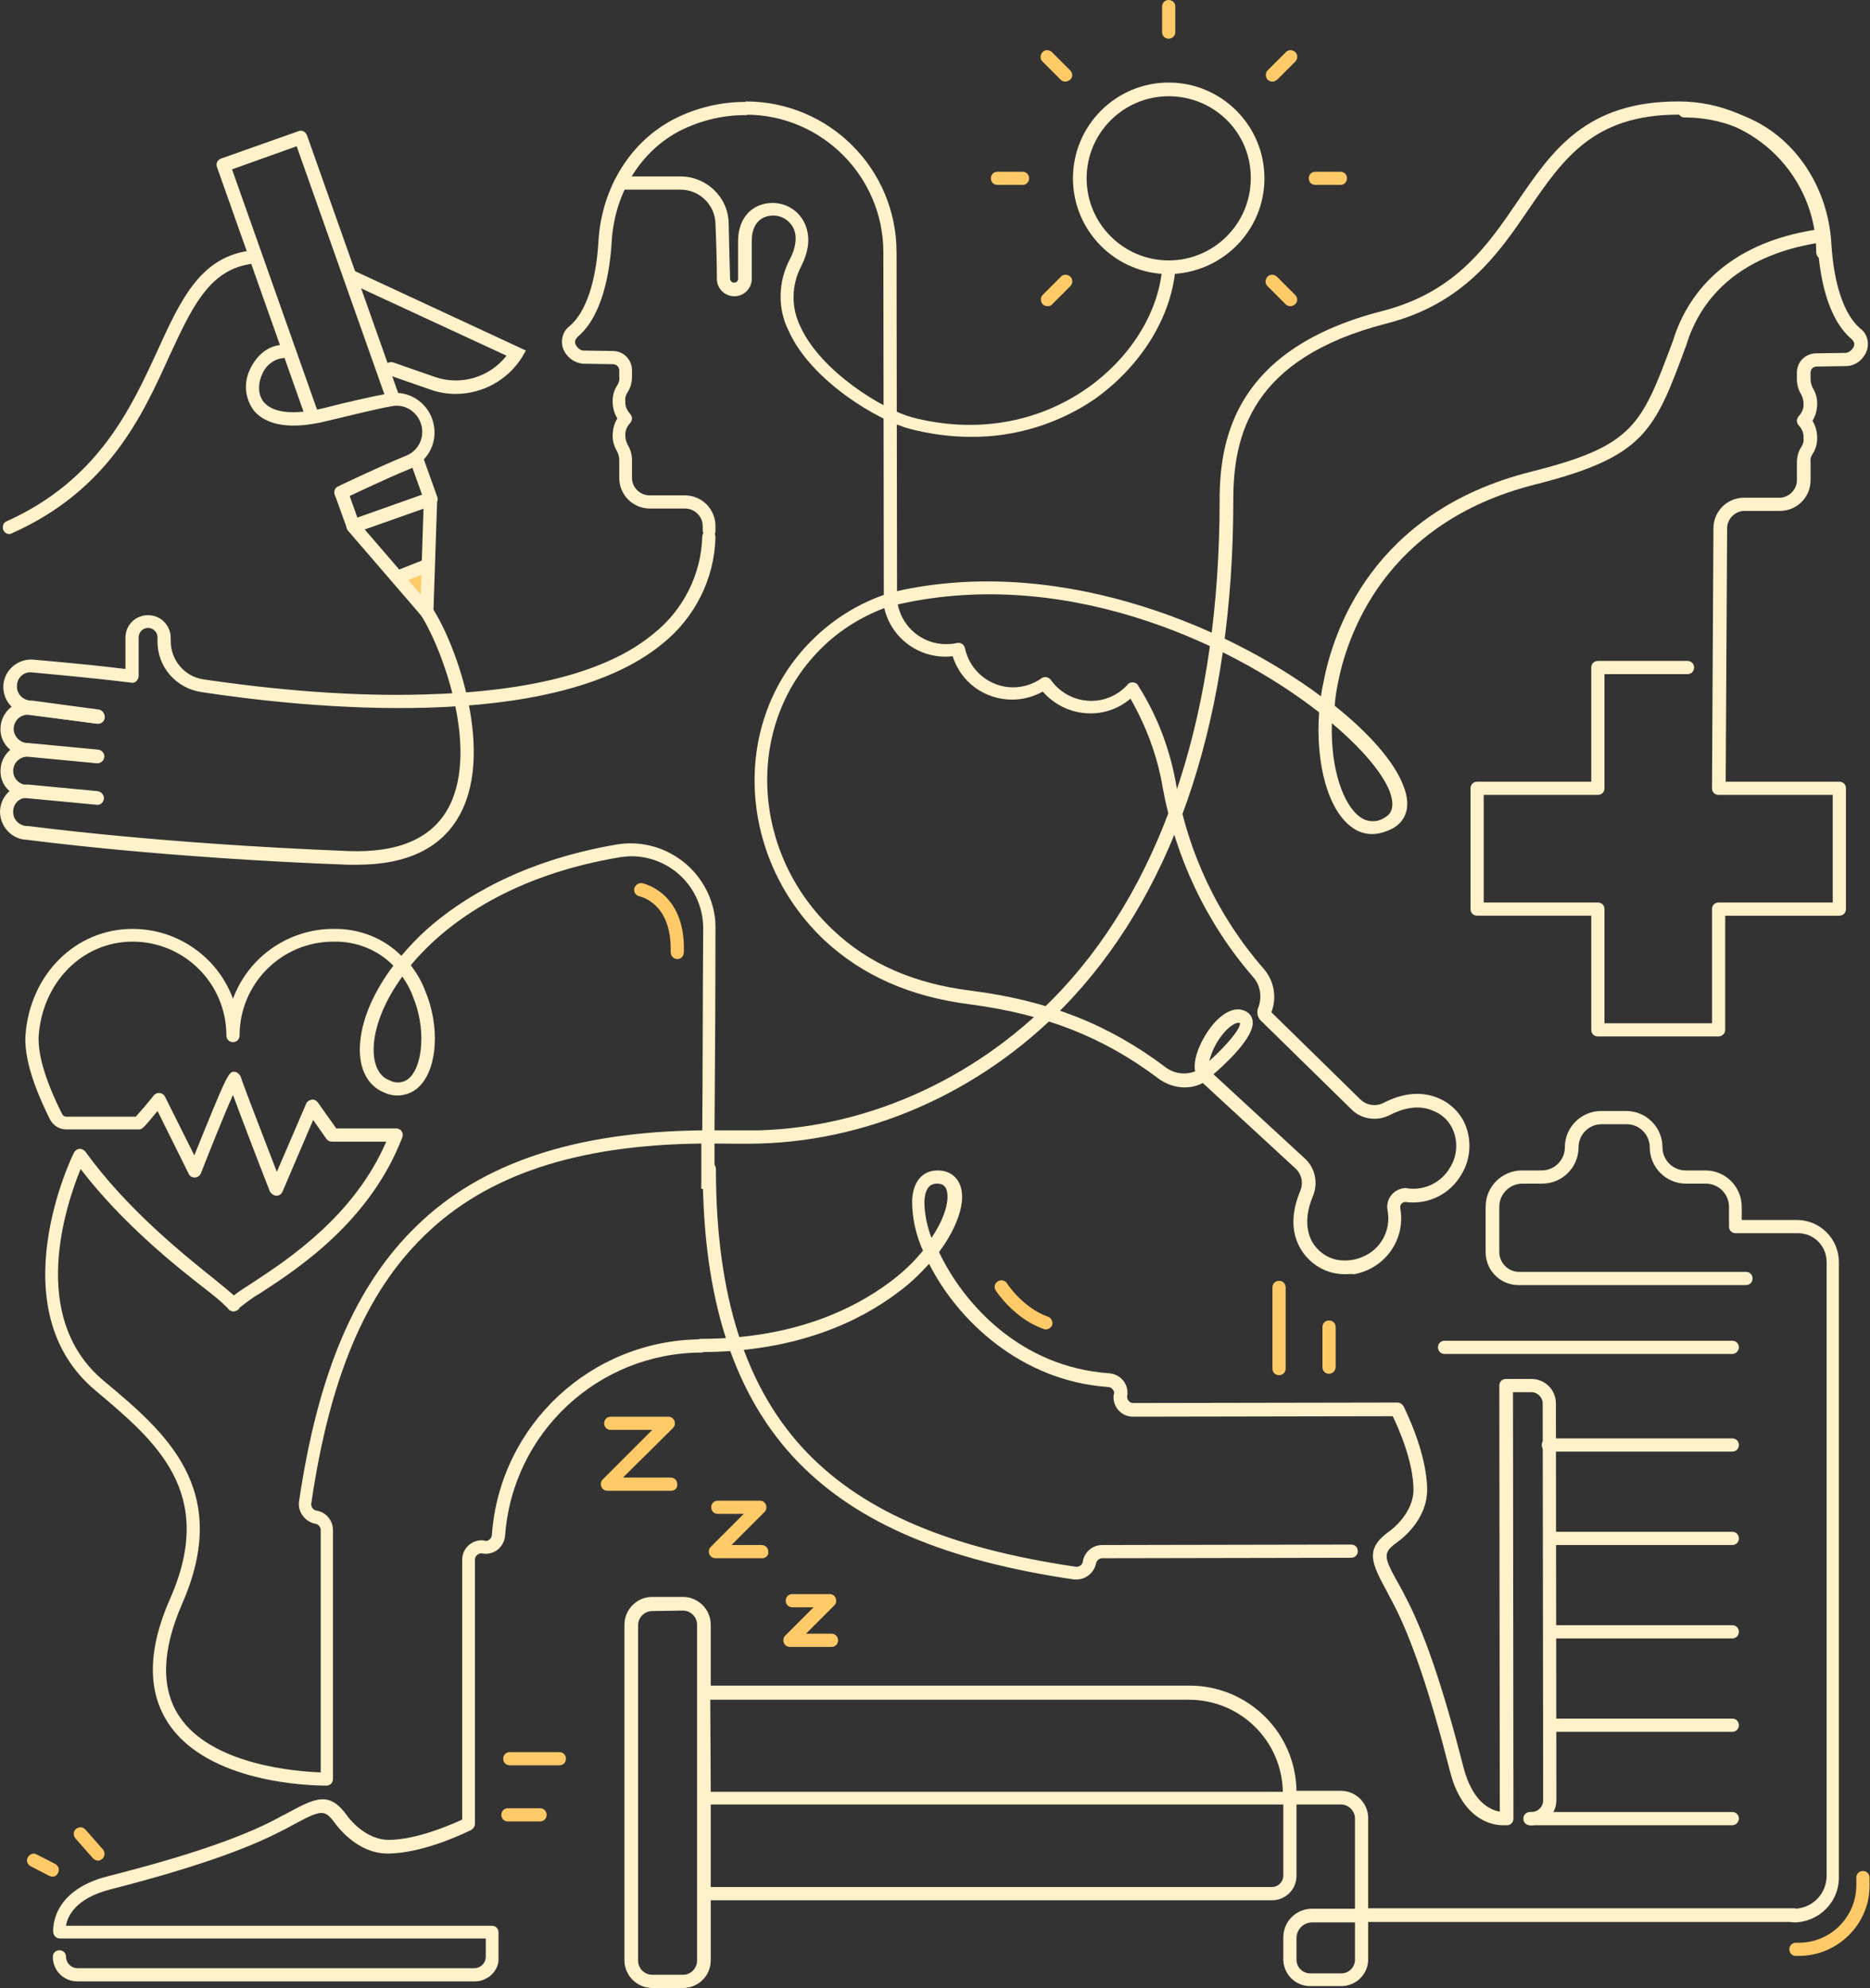 <?xml version="1.0" encoding="utf-8"?>
<!-- Generator: Adobe Illustrator 26.0.3, SVG Export Plug-In . SVG Version: 6.00 Build 0)  -->
<svg version="1.1" id="Layer_1" xmlns="http://www.w3.org/2000/svg" xmlns:xlink="http://www.w3.org/1999/xlink" x="0px" y="0px"
	 viewBox="0 0 396.5 421.4" style="enable-background:new 0 0 396.5 421.4;" xml:space="preserve">
<rect x="0" y="0" width="396.5" height="421.4" fill="#333333" stroke="none"/>
<style type="text/css">
	.st0{fill:#FDCA67;}
	.st1{fill:#FFF1C9;}
</style>
<g>
	<polygon class="st0" points="89.7,120.6 84.9,122.6 89.7,127.9 	"/>
	<path class="st1" d="M20.7,153.4c-0.1,0-0.1,0-0.2,0l-14-1.9c-3.2,0-5.8-2.7-5.8-5.9c0-3.2,2.7-5.8,5.9-5.8l0,0l0,0
		c0,0,0.1,0,0.1,0c0.1,0,10.9,0.9,19.9,2l0-6.6c0-2.7,2.1-4.8,4.8-4.8c0,0,0,0,0,0l0,0c2.7,0,4.8,2.2,4.8,4.8v0.7
		c0,4,2.9,7.5,6.9,8.1c9.5,1.4,28.2,3.8,47.1,3.2c22.5-0.6,38.8-4.9,48.4-12.9c6.3-5,10.1-12.6,10.3-20.6c0.1-0.8,0.7-1.4,1.5-1.3
		c0.8,0.1,1.3,0.7,1.3,1.5c-0.2,8.8-4.4,17.1-11.3,22.6c-23.3,19.1-76.1,13.5-97.7,10.2c-5.4-0.8-9.4-5.4-9.3-10.9v-0.7
		c0-1.1-0.9-2-2-2l0,0c-1.1,0-2,0.9-2,2c0,0,0,0,0,0l0,8.2c0,0.4-0.2,0.8-0.5,1.1c-0.3,0.3-0.7,0.4-1.1,0.3
		c-8.9-1.1-20.4-2.1-21.3-2.2c-1.7,0-3,1.4-2.9,3.1c0,1.6,1.4,2.9,3,2.9l0,0c0.1,0,0.1,0,0.2,0l14.1,1.9c0.8,0.1,1.3,0.8,1.2,1.6
		C22,152.8,21.4,153.4,20.7,153.4L20.7,153.4z"/>
	<path class="st1" d="M20.7,161.7c0,0-0.1,0-0.1,0l-14.8-1.4c-3.2-0.1-5.8-2.7-5.7-5.9c0.1-3.2,2.6-5.7,5.8-5.7l0,0
		c0.1,0,0.1,0,0.2,0l14.9,1.9c0.8,0.1,1.3,0.8,1.2,1.6c-0.1,0.8-0.8,1.3-1.6,1.2l0,0l-14.8-1.9c-1.7,0.1-2.9,1.4-2.9,3.1
		c0.1,1.6,1.4,2.9,3,2.9c0,0,0.1,0,0.1,0l14.8,1.4c0.8,0.1,1.4,0.8,1.3,1.5C22,161.2,21.4,161.7,20.7,161.7L20.7,161.7z"/>
	<path class="st1" d="M20.7,170.6c0,0-0.1,0-0.1,0l-14.8-1.4c-3.2-0.1-5.8-2.7-5.7-5.9c0.1-3.2,2.6-5.7,5.8-5.7c0,0,0.1,0,0.1,0
		l14.8,1.4c0.8,0.1,1.3,0.8,1.3,1.5c-0.1,0.8-0.8,1.3-1.5,1.3l-14.8-1.4c-1.7,0-3,1.4-3,3c0,1.7,1.4,3,3,3l0,0c0,0,0.1,0,0.1,0
		l14.8,1.4c0.8,0.1,1.4,0.8,1.3,1.5C22,170,21.4,170.6,20.7,170.6L20.7,170.6z"/>
	<path class="st1" d="M150.4,113.8L150.4,113.8c-0.8,0-1.4-0.6-1.4-1.4c0,0,0,0,0,0v-0.9c0-2-1.7-3.7-3.7-3.7h-7.5
		c-3.6,0-6.5-2.9-6.5-6.5v-3.8c0-0.7-0.2-1.3-0.5-1.9c-0.6-1-0.9-2.1-0.9-3.2c0-1.3,0.3-2.6,1-3.7c-0.7-1.1-1-2.4-1-3.7
		c0-1.1,0.3-2.3,0.9-3.2c0.4-0.6,0.6-1.2,0.5-1.9v-1.4c0-0.7-0.6-1.3-1.3-1.3l-6.4-0.1c-1.9-0.2-3.5-1.4-4.2-3.2
		c-0.6-1.7-0.1-3.7,1.4-4.8c3.4-2.9,5.6-9.3,6.1-18.1c0.7-11.3,6.9-21.2,16.3-25.9c4.6-2.3,9.7-3.5,14.8-3.5c0.8,0,1.4,0.6,1.4,1.4
		s-0.6,1.4-1.4,1.4c0,0,0,0,0,0c-4.7,0-9.3,1.1-13.6,3.2c-8.5,4.3-14.1,13.3-14.7,23.6c-0.4,6.7-2,15.7-7.1,20.1
		c-0.8,0.7-0.7,1.3-0.6,1.6c0.3,0.7,0.8,1.2,1.5,1.4l6.4,0.1c2.3,0,4.1,1.8,4.1,4.1c0,0,0,0,0,0v1.4c0,1.1-0.3,2.3-0.9,3.2
		c-0.4,0.6-0.6,1.2-0.5,1.9c-0.1,1,0.3,1.9,0.9,2.6c0.3,0.3,0.5,0.7,0.5,1.1c0,0.4-0.2,0.8-0.5,1.1c-0.6,0.7-1,1.6-0.9,2.6
		c0,0.7,0.2,1.3,0.5,1.9c0.6,1,0.9,2.1,0.9,3.2v3.8c0,2,1.7,3.7,3.7,3.7h7.5c3.6,0,6.5,2.9,6.5,6.5v0.9
		C151.8,113.2,151.2,113.8,150.4,113.8z"/>
	<path class="st1" d="M188.8,128.5c-0.8,0-1.4-0.6-1.4-1.4c0,0,0,0,0,0l-0.1-73.6c0-16.1-13.1-29.2-29.2-29.2h0v-2.8h0
		c17.7,0,32,14.3,32,32l0.1,73.6C190.2,127.9,189.6,128.5,188.8,128.5C188.8,128.5,188.8,128.5,188.8,128.5L188.8,128.5z"/>
	<path class="st1" d="M364.4,219.7h-25.6c-0.8,0-1.4-0.6-1.4-1.4c0,0,0,0,0,0v-24.2h-24.2c-0.8,0-1.4-0.6-1.4-1.4c0,0,0,0,0,0v-25.6
		c0-0.8,0.6-1.4,1.4-1.4c0,0,0,0,0,0h24.2v-24.2c0-0.8,0.6-1.4,1.4-1.4c0,0,0,0,0,0h19c0.8,0,1.4,0.6,1.4,1.4c0,0.8-0.6,1.4-1.4,1.4
		c0,0,0,0,0,0h-17.6v24.2c0,0.8-0.6,1.4-1.4,1.4c0,0,0,0,0,0h-24.2v22.8h24.2c0.8,0,1.4,0.6,1.4,1.4c0,0,0,0,0,0v24.2h22.8v-24.2
		c0-0.8,0.6-1.4,1.4-1.4c0,0,0,0,0,0h24.2v-22.8h-24.2c-0.8,0-1.4-0.6-1.4-1.4c0,0,0,0,0,0l0.3-54.2V112c0-3.6,2.9-6.5,6.5-6.5h7.5
		c2,0,3.7-1.7,3.7-3.7v-3.8c0-1.1,0.3-2.3,0.9-3.2c0.4-0.6,0.6-1.2,0.5-1.9c0.1-1-0.3-1.9-0.9-2.6c-0.3-0.3-0.5-0.7-0.5-1.1
		c0-0.4,0.2-0.8,0.5-1.1c0.6-0.7,1-1.6,0.9-2.6c0-0.7-0.2-1.3-0.5-1.9c-0.6-1-0.9-2.1-0.9-3.2v-1.4c0-2.3,1.8-4.1,4.1-4.1l6.4-0.1
		c0.7-0.2,1.3-0.7,1.6-1.4c0.1-0.4,0.2-0.9-0.6-1.6c-5.1-4.4-6.7-13.3-7.1-20.1c-0.6-10.3-6.3-19.3-14.7-23.6
		c-4.2-2.1-8.8-3.2-13.5-3.2c-0.8,0-1.4-0.6-1.4-1.4s0.6-1.4,1.4-1.4c0,0,0,0,0,0c5.1,0,10.2,1.2,14.8,3.5
		c9.4,4.7,15.6,14.7,16.3,25.9c0.5,8.7,2.7,15.2,6.1,18.1c1.5,1.1,2,3,1.4,4.8c-0.7,1.8-2.3,3.1-4.2,3.2l-6.4,0.1
		c-0.7,0-1.3,0.5-1.3,1.3c0,0,0,0,0,0v1.4c0,0.7,0.2,1.3,0.5,1.9c0.6,1,0.9,2.1,0.9,3.2c0,1.3-0.3,2.6-1,3.7c0.7,1.1,1,2.4,1,3.7
		c0,1.1-0.3,2.3-0.9,3.2c-0.4,0.6-0.6,1.2-0.5,1.9v3.8c0,3.6-2.9,6.5-6.5,6.5h-7.5c-2,0-3.7,1.7-3.7,3.7v0.9l-0.3,52.8H390
		c0.8,0,1.4,0.6,1.4,1.4c0,0,0,0,0,0v25.6c0,0.8-0.6,1.4-1.4,1.4c0,0,0,0,0,0h-24.2v24.2C365.8,219.1,365.1,219.7,364.4,219.7z"/>
	<path class="st1" d="M290.9,176.8c-1.5,0-3-0.5-4.2-1.4c-5.1-3.6-7.8-13.5-7-24.4c-19.6-15.3-55.1-31.2-90.5-22.6
		c-0.8,0.2-1.5-0.3-1.7-1c-0.2-0.8,0.3-1.5,1-1.7c0,0,0,0,0,0c34.2-8.4,70.5,6.2,91.6,21.9c0.1-1,0.3-2,0.5-2.9
		c2-10.6,10.2-36.2,44-44.7c21.9-5.5,23.4-9.8,30.1-27.7l0.6-1.8c4.5-12.1,15-19.7,30.3-21.9l0.1,0c0.8-0.2,1.5,0.3,1.7,1.1
		c0.2,0.8-0.3,1.5-1.1,1.7c0,0-0.1,0-0.1,0l-0.1,0c-14.2,2.1-23.9,9-28,20.1l-0.6,1.8c-6.7,18.1-8.7,23.5-32,29.4
		c-32.2,8.1-40,32.4-41.9,42.5c-0.3,1.5-0.5,3-0.6,4.4c7.4,5.9,12.6,11.9,14.5,16.8c2.3,5.6-0.4,8.2-2.2,9.2
		C293.7,176.4,292.3,176.8,290.9,176.8z M282.4,153.3c-0.3,9.7,2.4,17.3,6,19.9c1.5,1.1,3.6,1.2,5.2,0.1c0.7-0.4,2.6-1.5,1-5.7
		C293,163.7,288.7,158.6,282.4,153.3z"/>
	<path class="st1" d="M285.2,270.1c-0.9,0-1.7-0.1-2.6-0.3c-2.9-0.7-5.4-2.6-6.9-5.2c-2.5-4.4-1.3-9,0-12.2c0.7-1.6,0.3-3.5-1-4.7
		l-20.5-18.9c-0.6-0.5-0.6-1.4-0.1-2c0.5-0.6,1.4-0.6,2-0.1c0,0,0,0,0.1,0l20.5,18.9c2.2,2,2.8,5.2,1.7,7.9c-1.1,2.6-2,6.3-0.2,9.7
		c1.1,1.9,2.9,3.3,5.1,3.8c2.4,0.5,4.9,0,7-1.3c3.1-2,4.6-5.6,3.9-9.2c-0.4-2.2,1.1-4.2,3.2-4.6c0.4-0.1,0.7-0.1,1.1,0
		c3.6,0.5,7.2-1.3,9-4.5c1.3-2.1,1.6-4.7,0.9-7c-0.6-2.1-2.1-3.9-4.2-4.8c-3.5-1.7-7.1-0.5-9.6,0.8c-2.6,1.3-5.9,0.9-8-1.2
		l-19.1-18.7c-0.6-0.5-0.6-1.4-0.1-2c0.5-0.6,1.4-0.6,2-0.1c0,0,0,0,0,0l19.1,18.7c1.3,1.2,3.2,1.5,4.8,0.7c3.1-1.6,7.6-3,12.2-0.8
		c2.7,1.3,4.8,3.7,5.6,6.6c0.9,3.1,0.5,6.5-1.2,9.3c-2.4,4.2-7,6.5-11.8,5.9c-0.6-0.1-1.2,0.4-1.2,1c0,0.1,0,0.2,0,0.3
		c1.2,6.6-3.2,12.8-9.8,14C286.5,270,285.8,270.1,285.2,270.1L285.2,270.1z"/>
	<path class="st1" d="M100.7,420H16.4c-2.9,0-5.2-2.3-5.2-5.2l0,0c0-0.8,0.6-1.4,1.4-1.4c0.8,0,1.4,0.6,1.4,1.4
		c0,1.3,1.1,2.4,2.4,2.4h84.2c1.3,0,2.4-1.1,2.4-2.4v-3.9H12.7c-0.7,0-1.3-0.5-1.4-1.2c0-0.1-1-8.8,11.6-12
		c16.6-4.2,28.3-8.2,35.8-12.2c0.7-0.4,1.3-0.7,1.9-1c6.3-3.4,9.2-5,13.1,0.5c0.1,0.2,3.7,5,8.7,5c5.9,0,13.2-3.2,15.6-4.3v-55.1
		c0-2.3,1.9-4.1,4.1-4.1c0.2,0,0.5,0,0.7,0.1c0.4,0.1,0.7,0,1-0.3c0.3-0.2,0.5-0.6,0.5-1c1.7-23.3,21.1-41.3,44.4-41.4
		c0.8,0,1.4,0.6,1.4,1.4c0,0.8-0.6,1.4-1.4,1.4h0c-21.9,0.1-40,17-41.6,38.8c-0.1,1.2-0.7,2.3-1.6,3c-0.9,0.7-2.1,1-3.2,0.8
		c-0.4-0.1-0.8,0-1.1,0.3c-0.3,0.2-0.5,0.6-0.5,1v56c0,0.5-0.3,1-0.8,1.3c-0.4,0.2-9.9,5-17.7,5c-6.4,0-10.5-5.6-11-6.2
		c-2.4-3.3-2.9-3.2-9.4,0.3c-0.6,0.3-1.2,0.7-1.9,1c-7.8,4.1-19.7,8.2-36.5,12.5c-7.4,1.9-9.1,5.7-9.4,7.7h90.3
		c0.8,0,1.4,0.6,1.4,1.4c0,0,0,0,0,0v5.4C105.9,417.6,103.5,420,100.7,420C100.7,420,100.7,420,100.7,420z"/>
	<path class="st1" d="M228.3,334.8c-0.2,0-0.4,0-0.6,0c-27.2-4-45.8-11.9-58.4-24.8c-13.6-14-20.3-34.4-20.3-62.2
		c0-0.8,0.6-1.4,1.4-1.4c0,0,0,0,0,0l0,0c0.8,0,1.4,0.6,1.4,1.4l0,0c0,27.1,6.4,46.8,19.5,60.3c12.2,12.5,30.2,20.1,56.8,24
		c0.7,0.1,1.4-0.4,1.5-1.1c0,0,0-0.1,0-0.1c0.4-2,2.1-3.4,4.1-3.4l52.8-0.1l0,0c0.8,0,1.4,0.6,1.4,1.4c0,0.8-0.6,1.4-1.4,1.4
		l-52.8,0.1c-0.6,0-1.2,0.5-1.3,1.1C232,333.3,230.3,334.8,228.3,334.8z"/>
	<path class="st1" d="M251.2,230.5c-2,0-4-0.7-5.6-1.9c-11.7-8.8-24-13.6-39.9-15.7c-12.7-1.6-22.8-6.1-30.8-13.5
		c-18.3-17.2-20-45.4-3.7-62.7c4.7-5,10.6-8.8,17.1-10.9c0.7-0.2,1.5,0.2,1.8,0.9c0,0.1,0.1,0.2,0.1,0.3c0.5,5.7,5.5,10,11.3,9.5
		c0.5,0,0.9-0.1,1.4-0.2c0.4-0.1,0.8,0,1.1,0.2c0.3,0.2,0.5,0.5,0.6,0.9c1,4.8,5.3,8.3,10.2,8.3c2.2,0,4.3-0.7,6-1.9
		c0.6-0.5,1.5-0.3,2,0.3c0,0,0,0,0,0c3.3,4.7,9.8,5.9,14.5,2.6c0.7-0.5,1.3-1,1.8-1.6c0.5-0.6,1.4-0.6,2-0.1
		c0.1,0.1,0.2,0.2,0.2,0.3c4.1,6.4,6.8,13.6,8.1,21.1c2.5,14.4,8.9,27.9,18.5,38.9c2.2,2.5,2.9,6,1.7,9.2c0,0,0,0.1-0.1,0.1
		c0.4,0.7,0.2,1.5-0.5,1.9c-0.5,0.3-1.2,0.2-1.7-0.2c-0.8-0.8-0.9-2-0.4-3c0.7-2.2,0.3-4.5-1.2-6.2c-9.9-11.4-16.5-25.4-19.2-40.3
		c-1.1-6.6-3.5-12.9-6.8-18.7c-5.5,4.7-13.8,4-18.6-1.5c-2,1.1-4.2,1.7-6.5,1.7c-5.8,0-10.9-3.7-12.6-9.2c-6.7,0.8-13-3.6-14.5-10.2
		c-5.5,2.1-10.4,5.3-14.4,9.6c-15.2,16.2-13.6,42.6,3.6,58.7c7.5,7.1,17.1,11.3,29.2,12.8c16.4,2.1,29.1,7.1,41.2,16.2
		c1.8,1.4,4.2,1.7,6.3,0.9c-0.6-3.1,1.8-7.7,4.1-10.3c2.3-2.5,4.6-3.4,6.5-2.5c0.9,0.4,1.5,1.2,1.6,2.1c0.5,3.5-6.2,9.5-8.4,11.4
		C255.7,229.6,253.5,230.5,251.2,230.5z M262.6,216.8c-0.7,0-1.8,0.7-2.9,1.9c-1.6,1.8-2.7,3.9-3.3,6.2c3.7-3.3,6.8-7,6.5-8.1
		C262.8,216.9,262.7,216.8,262.6,216.8L262.6,216.8z M269.5,214.9L269.5,214.9z"/>
	<path class="st1" d="M205.8,92.6c-4.3,0-8.7-0.6-12.9-1.7c-6.6-1.7-20.9-10.1-25.7-20.8c-2.4-4.8-2.2-10.5,0.3-15.2
		c1.6-3.1,1.6-5.9,0-7.6c-1.3-1.5-3.4-2-5.3-1.3c-1.8,0.7-2.8,2.5-2.8,5s0,3.8,0,4.9c0,0.9,0,1.8,0,3.2c0,2-1.6,3.7-3.7,3.7
		c-2,0-3.7-1.6-3.7-3.7l0,0c0-3.1-0.1-7-0.3-11.7c-0.1-4-3.4-7.2-7.4-7.2h-12.7c-0.8,0-1.4-0.6-1.4-1.4c0-0.8,0.6-1.4,1.4-1.4h12.7
		c5.5,0,10.1,4.4,10.2,9.9c0.1,4.7,0.2,8.7,0.3,11.8c0,0.2,0.1,0.4,0.3,0.6c0.2,0.2,0.4,0.2,0.6,0.2c0.5,0,0.8-0.4,0.8-0.8
		c0-1.4,0-2.3,0-3.2c0-1.1,0-2.3,0-4.8c0-3.7,1.7-6.5,4.6-7.6c3-1.1,6.3-0.3,8.4,2.1c1.1,1.3,3.4,4.9,0.4,10.8
		c-2.1,4-2.2,8.7-0.2,12.8c4.4,9.7,17.8,17.7,23.8,19.3c13.3,3.4,26.4,1.2,37-6.2c9.1-6.4,15-15.8,15.9-25.2
		c0.1-0.8,0.8-1.4,1.5-1.3c0.8,0.1,1.4,0.8,1.3,1.5c-1,10.2-7.4,20.4-17.1,27.3C224.5,89.8,215.2,92.7,205.8,92.6z"/>
	<g>
		<path class="st0" d="M284.2,39.2h-5.3c-0.8,0-1.4-0.6-1.4-1.4c0-0.8,0.6-1.4,1.4-1.4h5.3c0.8,0,1.4,0.6,1.4,1.4
			C285.6,38.6,285,39.2,284.2,39.2z"/>
		<path class="st0" d="M216.8,39.2h-5.3c-0.8,0-1.4-0.6-1.4-1.4c0-0.8,0.6-1.4,1.4-1.4h5.3c0.8,0,1.4,0.6,1.4,1.4
			C218.2,38.6,217.6,39.2,216.8,39.2z"/>
	</g>
	<g>
		<path class="st0" d="M225.9,17.3c-0.4,0-0.7-0.1-1-0.4l-3.8-3.8c-0.6-0.5-0.6-1.4-0.1-2s1.4-0.6,2-0.1c0,0,0.1,0.1,0.1,0.1
			l3.8,3.8c0.6,0.6,0.6,1.5,0,2C226.6,17.1,226.3,17.3,225.9,17.3L225.9,17.3z"/>
		<path class="st0" d="M273.6,64.9c-0.4,0-0.7-0.1-1-0.4l-3.8-3.8c-0.6-0.5-0.6-1.4-0.1-2s1.4-0.6,2-0.1c0,0,0.1,0.1,0.1,0.1
			l3.8,3.8c0.6,0.6,0.6,1.5,0,2C274.3,64.8,273.9,64.9,273.6,64.9L273.6,64.9z"/>
	</g>
	<g>
		<path class="st0" d="M269.8,17.3c-0.8,0-1.4-0.6-1.4-1.4c0-0.4,0.1-0.7,0.4-1l3.8-3.8c0.5-0.6,1.4-0.6,2-0.1
			c0.6,0.5,0.6,1.4,0.1,2c0,0-0.1,0.1-0.1,0.1l-3.8,3.8C270.5,17.1,270.2,17.3,269.8,17.3z"/>
		<path class="st0" d="M222.1,64.9c-0.8,0-1.4-0.6-1.4-1.4c0-0.4,0.1-0.7,0.4-1l3.8-3.8c0.5-0.6,1.4-0.6,2-0.1
			c0.6,0.5,0.6,1.4,0.1,2c0,0-0.1,0.1-0.1,0.1l-3.8,3.8C222.9,64.8,222.5,64.9,222.1,64.9z"/>
	</g>
	<path class="st1" d="M318.7,386.9c-1.5,0-3-0.4-4.3-1.1c-2.3-1.2-5.4-4-7-10.5c-4.2-16.5-8.2-28.3-12.2-35.8
		c-0.4-0.7-0.7-1.3-1-1.9c-3.4-6.3-5-9.2,0.5-13.1c0.2-0.1,5-3.7,5-8.7c0-5.9-3.2-13.2-4.4-15.6l-55.1,0.1l0,0
		c-2.3,0-4.1-1.9-4.1-4.1c0-0.2,0-0.5,0.1-0.7c0.1-0.4,0-0.7-0.3-1c-0.2-0.3-0.6-0.5-1-0.5c-18.5-1.3-31.9-14.2-37.9-26.1
		c-2.1,2.3-4.3,4.4-6.8,6.2c-7.6,5.7-20.9,12.5-41.6,12.5c-0.8,0-1.4-0.6-1.4-1.4c0-0.8,0.6-1.4,1.4-1.4c19.9,0,32.6-6.5,39.9-11.9
		c2.7-2,5.1-4.2,7.2-6.8c-1.5-3.3-2.3-6.9-2.3-10.5c0.1-4.1,2.2-6.5,5.4-6.5c3.2,0,5.2,2.2,5.2,5.6c0,3-1.6,7.3-4.9,11.7
		c5.2,11,17.3,24.4,36.1,25.7c1.2,0.1,2.3,0.7,3,1.6c0.7,0.9,1,2.1,0.8,3.2c-0.1,0.7,0.4,1.4,1.1,1.5c0.1,0,0.1,0,0.2,0l0,0l56-0.1
		l0,0c0.5,0,1,0.3,1.3,0.8c0.2,0.4,5,9.9,5,17.7c0,6.4-5.5,10.5-6.2,11c-3.3,2.4-3.2,3,0.4,9.4c0.3,0.6,0.7,1.2,1,1.9
		c4.2,7.8,8.2,19.7,12.5,36.5c1.9,7.4,5.7,9.1,7.7,9.4l-0.1-90.3c0-0.8,0.6-1.4,1.4-1.4c0,0,0,0,0,0l5.4,0h0c2.9,0,5.2,2.3,5.2,5.2
		c0,0,0,0,0,0l0.1,84.1c0,2.9-2.3,5.2-5.2,5.3c-0.8,0.1-1.5-0.5-1.5-1.3s0.5-1.5,1.3-1.5c0,0,0.1,0,0.1,0c1.4,0,2.5-1.1,2.5-2.5
		c0,0,0,0,0,0l-0.1-84.1c0-1.3-1.1-2.4-2.4-2.4l0,0h-3.9l0.1,90.4c0,0.7-0.5,1.3-1.2,1.4C319.2,386.9,319,386.9,318.7,386.9z
		 M198.6,250.9c-1.6,0-2.5,1.3-2.6,3.8c0,2.6,0.6,5.3,1.5,7.7c2.3-3.4,3.4-6.5,3.4-8.7C200.9,251.1,199.6,250.9,198.6,250.9z"/>
	<path class="st1" d="M247.8,58.1c-11.2,0-20.3-9.1-20.3-20.3c0-11.2,9.1-20.3,20.3-20.3c11.2,0,20.3,9.1,20.3,20.3c0,0,0,0,0,0
		C268.1,49,259,58,247.8,58.1z M247.8,20.4c-9.6,0-17.4,7.8-17.4,17.4c0,9.6,7.8,17.4,17.4,17.4c9.6,0,17.4-7.8,17.4-17.4
		C265.3,28.2,257.5,20.4,247.8,20.4z"/>
	<path class="st0" d="M247.8,8.2c-0.8,0-1.4-0.6-1.4-1.4c0,0,0,0,0,0V1.4c0-0.8,0.6-1.4,1.4-1.4c0.8,0,1.4,0.6,1.4,1.4c0,0,0,0,0,0
		v5.3C249.3,7.5,248.6,8.2,247.8,8.2C247.8,8.2,247.8,8.2,247.8,8.2z"/>
	<path class="st1" d="M96.6,83.5c-1.8,0-3.6-0.3-5.3-0.9l-8.9-3.1c-0.7-0.3-1.1-1.1-0.9-1.8c0.3-0.7,1.1-1.1,1.8-0.9l8.9,3.1
		c5.5,1.9,11.6,0.1,15.2-4.5L73.7,59.8c-0.7-0.4-1-1.2-0.6-1.9c0.3-0.6,1.1-0.9,1.8-0.6l36.6,17l-0.8,1.4
		C107.7,80.5,102.4,83.5,96.6,83.5z"/>
	<path class="st1" d="M2,113.2c-0.8,0-1.4-0.6-1.4-1.4c0-0.6,0.3-1.1,0.8-1.3c19.4-8.7,26.4-24,32-36.2c4.8-10.5,8.9-19.5,19.1-21.1
		c0.8-0.1,1.5,0.4,1.6,1.2c0.1,0.8-0.4,1.5-1.2,1.6c-8.7,1.4-12.3,9.4-17,19.5C30.2,88.1,23,103.9,2.6,113
		C2.4,113.1,2.2,113.2,2,113.2z"/>
	<path class="st1" d="M72.3,105.8c-0.8,0-1.4-0.6-1.4-1.4c0-0.6,0.3-1.1,0.8-1.3c0.4-0.2,9.2-4.4,14.4-6.5c2.8-1.1,4.2-4.3,3-7.2
		c-1-2.4-3.5-3.8-6-3.3c-3.4,0.6-9.4,2.1-13.6,3.1C60,91.6,55.7,89.3,53.8,87c-1.9-2.6-2.2-6-0.7-8.9c1.5-3.1,4.1-5,7-5
		c0.8,0,1.4,0.6,1.4,1.4c0,0.8-0.6,1.4-1.4,1.4c-2,0.2-3.7,1.5-4.5,3.4c-0.8,1.7-1.1,4.1,0.3,5.9c2,2.4,6.5,2.8,12.8,1.3
		c4.2-1.1,10.3-2.5,13.7-3.1c4.5-0.8,8.8,2.2,9.6,6.8c0.7,3.9-1.4,7.7-5.1,9.2c-5,2-14.1,6.4-14.2,6.4
		C72.7,105.7,72.5,105.8,72.3,105.8z"/>
	<g>
		<path class="st1" d="M380.3,407.5c-0.8,0-1.4-0.6-1.5-1.4c0-0.8,0.6-1.4,1.4-1.5c0,0,0,0,0.1,0c3.9,0,7-3.1,7-7V267.5
			c0-3.4-2.7-6.1-6.1-6.1l-13.2,0c-0.8,0-1.4-0.6-1.4-1.4v-4.2c0-2.7-2.2-4.9-4.9-4.9h-4.2c-4.3,0-7.7-3.5-7.7-7.7
			c0-2.7-2.2-4.9-4.9-4.9h-5.3c-2.7,0-4.9,2.2-4.9,4.9c0,4.3-3.5,7.7-7.7,7.7h-4.2c-2.7,0-4.9,2.2-4.9,4.9v9.6
			c0,2.3,1.9,4.2,4.2,4.2h48.1c0.8,0,1.4,0.6,1.4,1.4c0,0.8-0.6,1.4-1.4,1.4H322c-3.9,0-7-3.1-7-7v-9.6c0-4.3,3.5-7.7,7.7-7.7h4.2
			c2.7,0,4.9-2.2,4.9-4.9c0-4.3,3.5-7.7,7.7-7.7h5.3c4.3,0,7.7,3.5,7.7,7.7c0,2.7,2.2,4.9,4.9,4.9h4.2c4.3,0,7.7,3.5,7.7,7.7v2.8
			l0.6,0h11.1c4.9,0,8.9,4,8.9,8.9v130.1C390.1,403.1,385.7,407.5,380.3,407.5z"/>
		<path class="st1" d="M144.8,421.4h-6.5c-3.2,0-5.9-2.6-5.9-5.9v-71.1c0-3.2,2.6-5.9,5.9-5.9h6.5c3.2,0,5.9,2.6,5.9,5.9l0,12.9
			l35.4,0c26.1,0,57.3,0,66.1,0c12.4,0,22.5,9.9,22.7,22.3h9.4c3.2,0,5.8,2.6,5.8,5.8v19.1h90.2c0.8,0,1.4,0.6,1.5,1.4
			c0,0.8-0.6,1.4-1.4,1.5c0,0,0,0-0.1,0h-90.2v7.9c0,3.2-2.6,5.7-5.7,5.7h-6.6c-3.2,0-5.7-2.6-5.7-5.7v-4.6c0-3.4,2.7-6.1,6.1-6.1
			h9.1v-19.1c0-1.6-1.3-3-3-3h-9.4v15.1c0,2.9-2.3,5.2-5.2,5.2h-119v12.7C150.7,418.8,148.1,421.4,144.8,421.4z M138.3,341.5
			c-1.7,0-3,1.4-3,3v71.1c0,1.7,1.4,3,3,3h6.5c1.7,0,3-1.4,3-3v-13.8c0-0.1,0-0.2,0-0.4l0-57c0-1.7-1.4-3-3-3L138.3,341.5z
			 M278.2,407.5c-1.8,0-3.3,1.5-3.3,3.3v4.6c0,1.6,1.3,2.9,2.9,2.9h6.6c1.6,0,2.9-1.3,2.9-2.9v-7.9L278.2,407.5z M150.7,400h119
			c1.3,0,2.4-1.1,2.4-2.4v-15.1H150.7L150.7,400z M150.7,379.8H272c-0.2-10.8-9-19.5-19.9-19.5c-8.8,0-40,0-66.1,0l-35.4,0
			L150.7,379.8z"/>
		<path class="st1" d="M367.3,287h-61c-0.8,0-1.4-0.6-1.4-1.4c0-0.8,0.6-1.4,1.4-1.4h61c0.8,0,1.4,0.6,1.4,1.4
			C368.7,286.3,368.1,287,367.3,287L367.3,287z"/>
		<path class="st1" d="M367.3,307.7h-39c-0.8,0-1.4-0.6-1.4-1.4c0-0.8,0.6-1.4,1.4-1.4h39c0.8,0,1.4,0.6,1.4,1.4
			C368.7,307.1,368.1,307.7,367.3,307.7L367.3,307.7z"/>
		<path class="st1" d="M367.3,327.5h-37.8c-0.8,0-1.4-0.6-1.4-1.4c0-0.8,0.6-1.4,1.4-1.4h37.8c0.8,0,1.4,0.6,1.4,1.4
			C368.7,326.9,368.1,327.5,367.3,327.5L367.3,327.5z"/>
		<path class="st1" d="M367.3,347.3h-37.8c-0.8,0-1.4-0.6-1.4-1.4c0-0.8,0.6-1.4,1.4-1.4h37.8c0.8,0,1.4,0.6,1.4,1.4
			C368.7,346.7,368.1,347.3,367.3,347.3L367.3,347.3z"/>
		<path class="st1" d="M367.3,367.1h-38c-0.8,0-1.4-0.6-1.4-1.4c0-0.8,0.6-1.4,1.4-1.4l0,0h38c0.8,0,1.4,0.6,1.4,1.4
			C368.7,366.5,368.1,367.1,367.3,367.1L367.3,367.1z"/>
		<path class="st1" d="M367.3,386.9h-42.9c-0.8,0-1.4-0.6-1.4-1.4c0-0.8,0.6-1.4,1.4-1.4h42.9c0.8,0,1.4,0.6,1.4,1.4
			C368.7,386.2,368.1,386.9,367.3,386.9L367.3,386.9z"/>
	</g>
	<path class="st1" d="M69.1,378.5c-3.3,0-25-0.5-33.4-13.2c-4.5-6.8-4.4-15.7,0.4-26.5c9.9-22.5-3.2-33.4-15.8-44
		c-20.9-17.4-4.8-50.2-4.6-50.5c0.4-0.7,1.2-1,1.9-0.6c0.2,0.1,0.4,0.3,0.5,0.4c8.7,12.1,20.8,21.8,27.3,27c2,1.6,3.3,2.7,4.2,3.5
		c0.8-0.7,2.1-1.5,4.1-2.8c7.6-5,21.4-14.1,28.2-29.8H70.4c-0.5,0-0.9-0.2-1.2-0.6l-2.8-4l-6.5,15.2c-0.3,0.7-1.1,1.1-1.9,0.7
		c-0.3-0.2-0.6-0.4-0.8-0.8c-2.9-7.4-6.1-15.8-7.8-20.4c-1.8,4-4.8,11.5-6.8,16.6c-0.2,0.5-0.7,0.9-1.3,0.9c-0.6,0-1.1-0.3-1.3-0.8
		l-6.6-13.3c-3.2,3.9-3.3,3.9-4,3.9H14c-1.4,0-2.7-0.8-3.4-2.1l-0.1-0.2C9.2,234.4,5,226,5.4,219.5c0.9-12.9,10.6-22.6,22.7-22.6
		c9.5,0,18,5.9,21.3,14.8c3.3-8.9,11.8-14.8,21.3-14.8c5.4-0.1,10.6,1.9,14.4,5.7c1.7-2,3.5-3.9,5.4-5.6c7.1-6.3,19.8-14.5,40.3-18
		c9.8-1.6,19.1,5.1,20.7,14.9c0.2,1,0.2,2,0.2,3c0,13.6-0.1,31.1-0.2,42.7c2.4,0,7.5,0,9.5,0c23.8-0.7,47.2-11.6,64.2-29.9
		c21.9-23.6,33.4-59.5,33.4-103.7c0-13.4,3.6-32.2,34.6-40.1c15.4-4,22.1-13.7,28.5-23.1c7.5-11,14.6-21.3,34.2-21.3
		c17.7,0,32,14.3,32,32c0,0.8-0.6,1.4-1.4,1.4c-0.8,0-1.4-0.6-1.4-1.4l0,0c0-16.1-13.1-29.2-29.2-29.2c-18,0-24.4,9.3-31.8,20.1
		c-6.4,9.4-13.7,20-30.2,24.2c-28.8,7.4-32.4,23.9-32.4,37.4c0,44.9-11.8,81.4-34.2,105.6c-17.5,18.9-41.6,30.1-66.2,30.8
		c-2.1,0.1-7.2,0-9.6,0c0,5.8,0,9.6,0,9.6l-2.8,0c0,0,0-3.8,0-9.6c-26.3,0.3-45.5,6.6-58.7,19.5c-12.5,12.1-20.1,30.2-24,56.8
		c-0.1,0.7,0.4,1.4,1.1,1.5c2,0.3,3.5,2.1,3.5,4.1v52.8c0,0.8-0.6,1.4-1.4,1.4C69.4,378.5,69.3,378.5,69.1,378.5z M17.1,247.8
		c-3,7.3-11.3,31.4,4.9,44.9c12.8,10.7,27.4,22.8,16.6,47.3c-4.3,9.9-4.5,17.9-0.6,23.8c6.9,10.4,24.9,11.7,30,11.9v-51.4
		c0-0.6-0.5-1.2-1.1-1.3c-2.2-0.4-3.8-2.5-3.5-4.7c4-27.2,11.9-45.8,24.9-58.4c13.7-13.4,33.6-20,60.6-20.3
		c0.1-11.6,0.1-29.1,0.2-42.8c0-8.4-6.7-15.2-15.1-15.3c-0.8,0-1.7,0.1-2.5,0.2c-22.2,3.7-36.4,13.3-44.4,22.9
		c1.2,1.6,2.3,3.4,3,5.3c3.2,7.5,2.7,16.4-1.1,20.3c-1.9,2-5,2.6-7.5,1.4c-3.8-1.5-5.7-5.6-5.1-11c0.5-5,3-10.6,7-15.9
		c-3.3-3.4-7.9-5.2-12.7-5.1c-11,0-19.9,8.9-19.9,19.9c0,0.8-0.6,1.4-1.4,1.4c-0.8,0-1.4-0.6-1.4-1.4c0-11-8.9-19.9-19.9-19.9
		c-10.6,0-19.1,8.6-19.9,20C8,223.5,9.6,229,13.1,236l0.1,0.2c0.2,0.3,0.5,0.5,0.8,0.5h14.8c0.7-0.8,2.4-2.7,3.8-4.5
		c0.5-0.6,1.4-0.7,2-0.2c0.2,0.1,0.3,0.3,0.4,0.5l6.2,12.4c7.2-17.8,7.3-17.8,8.6-17.7c0.6,0.1,1.1,0.6,1.3,1.2
		c0.2,0.8,4.3,11.5,7.6,20l6.2-14.4c0.2-0.5,0.6-0.8,1.2-0.9c0.5-0.1,1,0.2,1.3,0.6l3.9,5.5h12.7c0.8,0,1.4,0.6,1.4,1.4
		c0,0.2,0,0.3-0.1,0.5c-6.8,17.7-21.9,27.7-30.1,33c-1.6,0.9-3,2-4.4,3.1c-0.2,0.5-0.7,0.7-1.2,0.8c-0.5,0-1-0.2-1.3-0.7
		c-1.5-1.5-3.1-2.8-4.8-4.1C37.3,268.4,25.9,259.3,17.1,247.8z M85.3,207c-3.7,5.1-5.6,10-6,14c-0.4,4.1,0.8,7.1,3.3,8
		c1.5,0.8,3.3,0.5,4.4-0.7c2.6-2.7,3.4-10.3,0.5-17.2C87,209.7,86.2,208.3,85.3,207L85.3,207z"/>
	<path class="st1" d="M75.7,183.3c-0.6,0-1.3,0-2,0c-39.7-1.5-66.3-5.1-68.1-5.3C2.5,177.9,0,175.2,0,172c0.1-3.2,2.6-5.7,5.8-5.7
		l0,0c0,0,0.1,0,0.1,0l14.8,1.4c0.8,0.1,1.3,0.8,1.3,1.5c-0.1,0.8-0.8,1.3-1.5,1.3l-14.8-1.4c-1.7,0-3,1.4-2.9,3.1
		c0,1.6,1.4,2.9,3,2.9l0,0c0.1,0,0.1,0,0.2,0c0.3,0,27.1,3.7,67.9,5.3c10.6,0.4,17.7-2.7,21.2-9.2c7-13.1-2.3-35.9-6.2-41.3
		c-0.5-0.6-0.3-1.5,0.3-2c0.6-0.4,1.5-0.3,2,0.3c4.8,6.6,13.9,30.2,6.4,44.3C93.8,179.7,86.4,183.3,75.7,183.3z"/>
	<path class="st0" d="M176.3,349.1h-8.8c-0.8,0-1.4-0.6-1.4-1.4c0-0.4,0.1-0.7,0.4-1l6-6H168c-0.8,0-1.4-0.6-1.4-1.4
		c0-0.8,0.6-1.4,1.4-1.4h7.9c0.8,0,1.4,0.6,1.4,1.4c0,0.4-0.1,0.7-0.4,1l-6,6h5.4c0.8,0,1.4,0.6,1.4,1.4
		C177.7,348.5,177.1,349.1,176.3,349.1L176.3,349.1z"/>
	<path class="st0" d="M161.6,330.3h-9.9c-0.8,0-1.4-0.6-1.4-1.4c0-0.4,0.1-0.7,0.4-1l7-7h-5.5c-0.8,0-1.4-0.6-1.4-1.4
		c0-0.8,0.6-1.4,1.4-1.4h8.9c0.8,0,1.4,0.6,1.4,1.4c0,0.4-0.1,0.7-0.4,1l-7,7h6.4c0.8,0,1.4,0.6,1.4,1.4
		C163,329.7,162.4,330.3,161.6,330.3L161.6,330.3z"/>
	<path class="st0" d="M142.3,316h-13.5c-0.8,0-1.4-0.6-1.4-1.4c0-0.4,0.1-0.7,0.4-1l10.5-10.5h-8.8c-0.8,0-1.4-0.6-1.4-1.4
		c0-0.8,0.6-1.4,1.4-1.4h12.2c0.8,0,1.4,0.6,1.4,1.4c0,0.4-0.1,0.7-0.4,1l-10.6,10.5h10.1c0.8,0,1.4,0.6,1.4,1.4
		C143.7,315.4,143.1,316,142.3,316L142.3,316z"/>
	<path class="st0" d="M221.7,281.8c-0.2,0-0.3,0-0.4-0.1c-6.2-2.1-10.1-8-10.2-8.2c-0.4-0.7-0.2-1.5,0.5-1.9
		c0.6-0.4,1.5-0.2,1.9,0.4l0,0c0,0.1,3.5,5.3,8.7,7.1c0.7,0.2,1.1,1.1,0.9,1.8C222.9,281.4,222.3,281.8,221.7,281.8L221.7,281.8z"/>
	<path class="st0" d="M20.8,394.4c-0.4,0-0.8-0.2-1.1-0.5l-3.7-4.2c-0.5-0.6-0.5-1.5,0.1-2c0.6-0.5,1.5-0.5,2,0.1c0,0,0,0,0,0
		l3.7,4.2c0.5,0.6,0.5,1.5-0.1,2C21.4,394.3,21.1,394.4,20.8,394.4z"/>
	<path class="st0" d="M11.1,397.8c-0.2,0-0.5-0.1-0.7-0.2l-3.9-2c-0.7-0.4-1-1.2-0.6-1.9c0.4-0.7,1.2-1,1.9-0.6l3.9,2
		c0.7,0.4,1,1.2,0.6,1.9C12.1,397.5,11.7,397.8,11.1,397.8L11.1,397.8z"/>
	<path class="st0" d="M281.8,291.2c-0.8,0-1.4-0.6-1.4-1.4c0,0,0,0,0,0v-8.5c0-0.8,0.6-1.4,1.4-1.4c0.8,0,1.4,0.6,1.4,1.4v8.5
		C283.2,290.5,282.6,291.2,281.8,291.2C281.8,291.2,281.8,291.2,281.8,291.2z"/>
	<path class="st0" d="M271.2,291.5c-0.8,0-1.4-0.6-1.4-1.4c0,0,0,0,0,0v-17.2c0-0.8,0.6-1.4,1.4-1.4c0.8,0,1.4,0.6,1.4,1.4v17.2
		C272.6,290.9,272,291.5,271.2,291.5C271.2,291.5,271.2,291.5,271.2,291.5z"/>
	<path class="st0" d="M118.6,374.2h-10.5c-0.8,0-1.4-0.6-1.4-1.4c0-0.8,0.6-1.4,1.4-1.4h10.5c0.8,0,1.4,0.6,1.4,1.4
		C120,373.6,119.4,374.2,118.6,374.2z"/>
	<path class="st0" d="M114.5,386.1h-6.8c-0.8,0-1.4-0.6-1.4-1.4c0-0.8,0.6-1.4,1.4-1.4l0,0h6.8c0.8,0,1.4,0.6,1.4,1.4
		C115.9,385.5,115.3,386.1,114.5,386.1z"/>
	<path class="st0" d="M143.6,203.3L143.6,203.3c-0.8,0-1.4-0.7-1.4-1.5c0.3-10.3-6.3-11.7-6.6-11.8c-0.8-0.2-1.3-0.9-1.1-1.7
		c0.2-0.7,0.9-1.2,1.6-1.1c0.1,0,9.3,1.8,8.9,14.6C145,202.7,144.4,203.3,143.6,203.3z"/>
	<path class="st0" d="M381.4,414.6h-0.6c-0.8,0-1.4-0.6-1.4-1.4c0-0.8,0.6-1.4,1.4-1.4h0.6c6.8,0,12.2-5.5,12.2-12.2V398
		c0-0.8,0.6-1.4,1.4-1.4c0.8,0,1.4,0.6,1.4,1.4v1.6C396.5,407.8,389.7,414.6,381.4,414.6z"/>
	<path class="st1" d="M74.9,113c-0.6,0-1.1-0.4-1.3-0.9l-2.6-7.2c-0.3-0.7,0.1-1.5,0.9-1.8c0.7-0.2,1.5,0.1,1.8,0.8l2.1,5.9
		l13.7-4.9l-2.5-7c-0.2-0.7,0.2-1.5,0.9-1.8c0.7-0.2,1.5,0.1,1.8,0.8l3,8.4c0.3,0.7-0.1,1.5-0.9,1.8l-16.4,5.8
		C75.2,113,75,113,74.9,113z"/>
	<path class="st1" d="M66.2,89.7c-0.6,0-1.1-0.4-1.3-0.9L46,35.4c-0.3-0.7,0.1-1.5,0.9-1.8c0,0,0,0,0,0l16.4-5.8
		c0.7-0.3,1.5,0.1,1.8,0.9l19.5,55.1c0.3,0.7-0.1,1.5-0.9,1.8c-0.7,0.3-1.5-0.1-1.8-0.9l-19-53.7l-13.7,4.9l18.4,52
		c0.3,0.7-0.1,1.5-0.9,1.8C66.5,89.7,66.4,89.7,66.2,89.7z"/>
	<path class="st1" d="M90.5,131.1c-0.4,0-0.8-0.2-1.1-0.5l-15.6-18.1c-0.5-0.6-0.4-1.5,0.1-2c0.1-0.1,0.3-0.2,0.5-0.3l16.4-5.8
		c0.7-0.3,1.5,0.1,1.8,0.9c0.1,0.2,0.1,0.3,0.1,0.5l-0.8,23.9c0,0.6-0.4,1.1-0.9,1.3C90.8,131.1,90.7,131.1,90.5,131.1z M77.3,112.2
		L89.2,126l0.6-18.2L77.3,112.2z"/>
	<path class="st1" d="M84.7,123.6c-0.8,0-1.4-0.6-1.4-1.4c0-0.6,0.4-1.1,0.9-1.3l5.8-2.3c0.7-0.3,1.6,0.1,1.8,0.8
		c0.3,0.7-0.1,1.5-0.8,1.8l-5.8,2.3C85,123.6,84.9,123.6,84.7,123.6z"/>
</g>
</svg>
